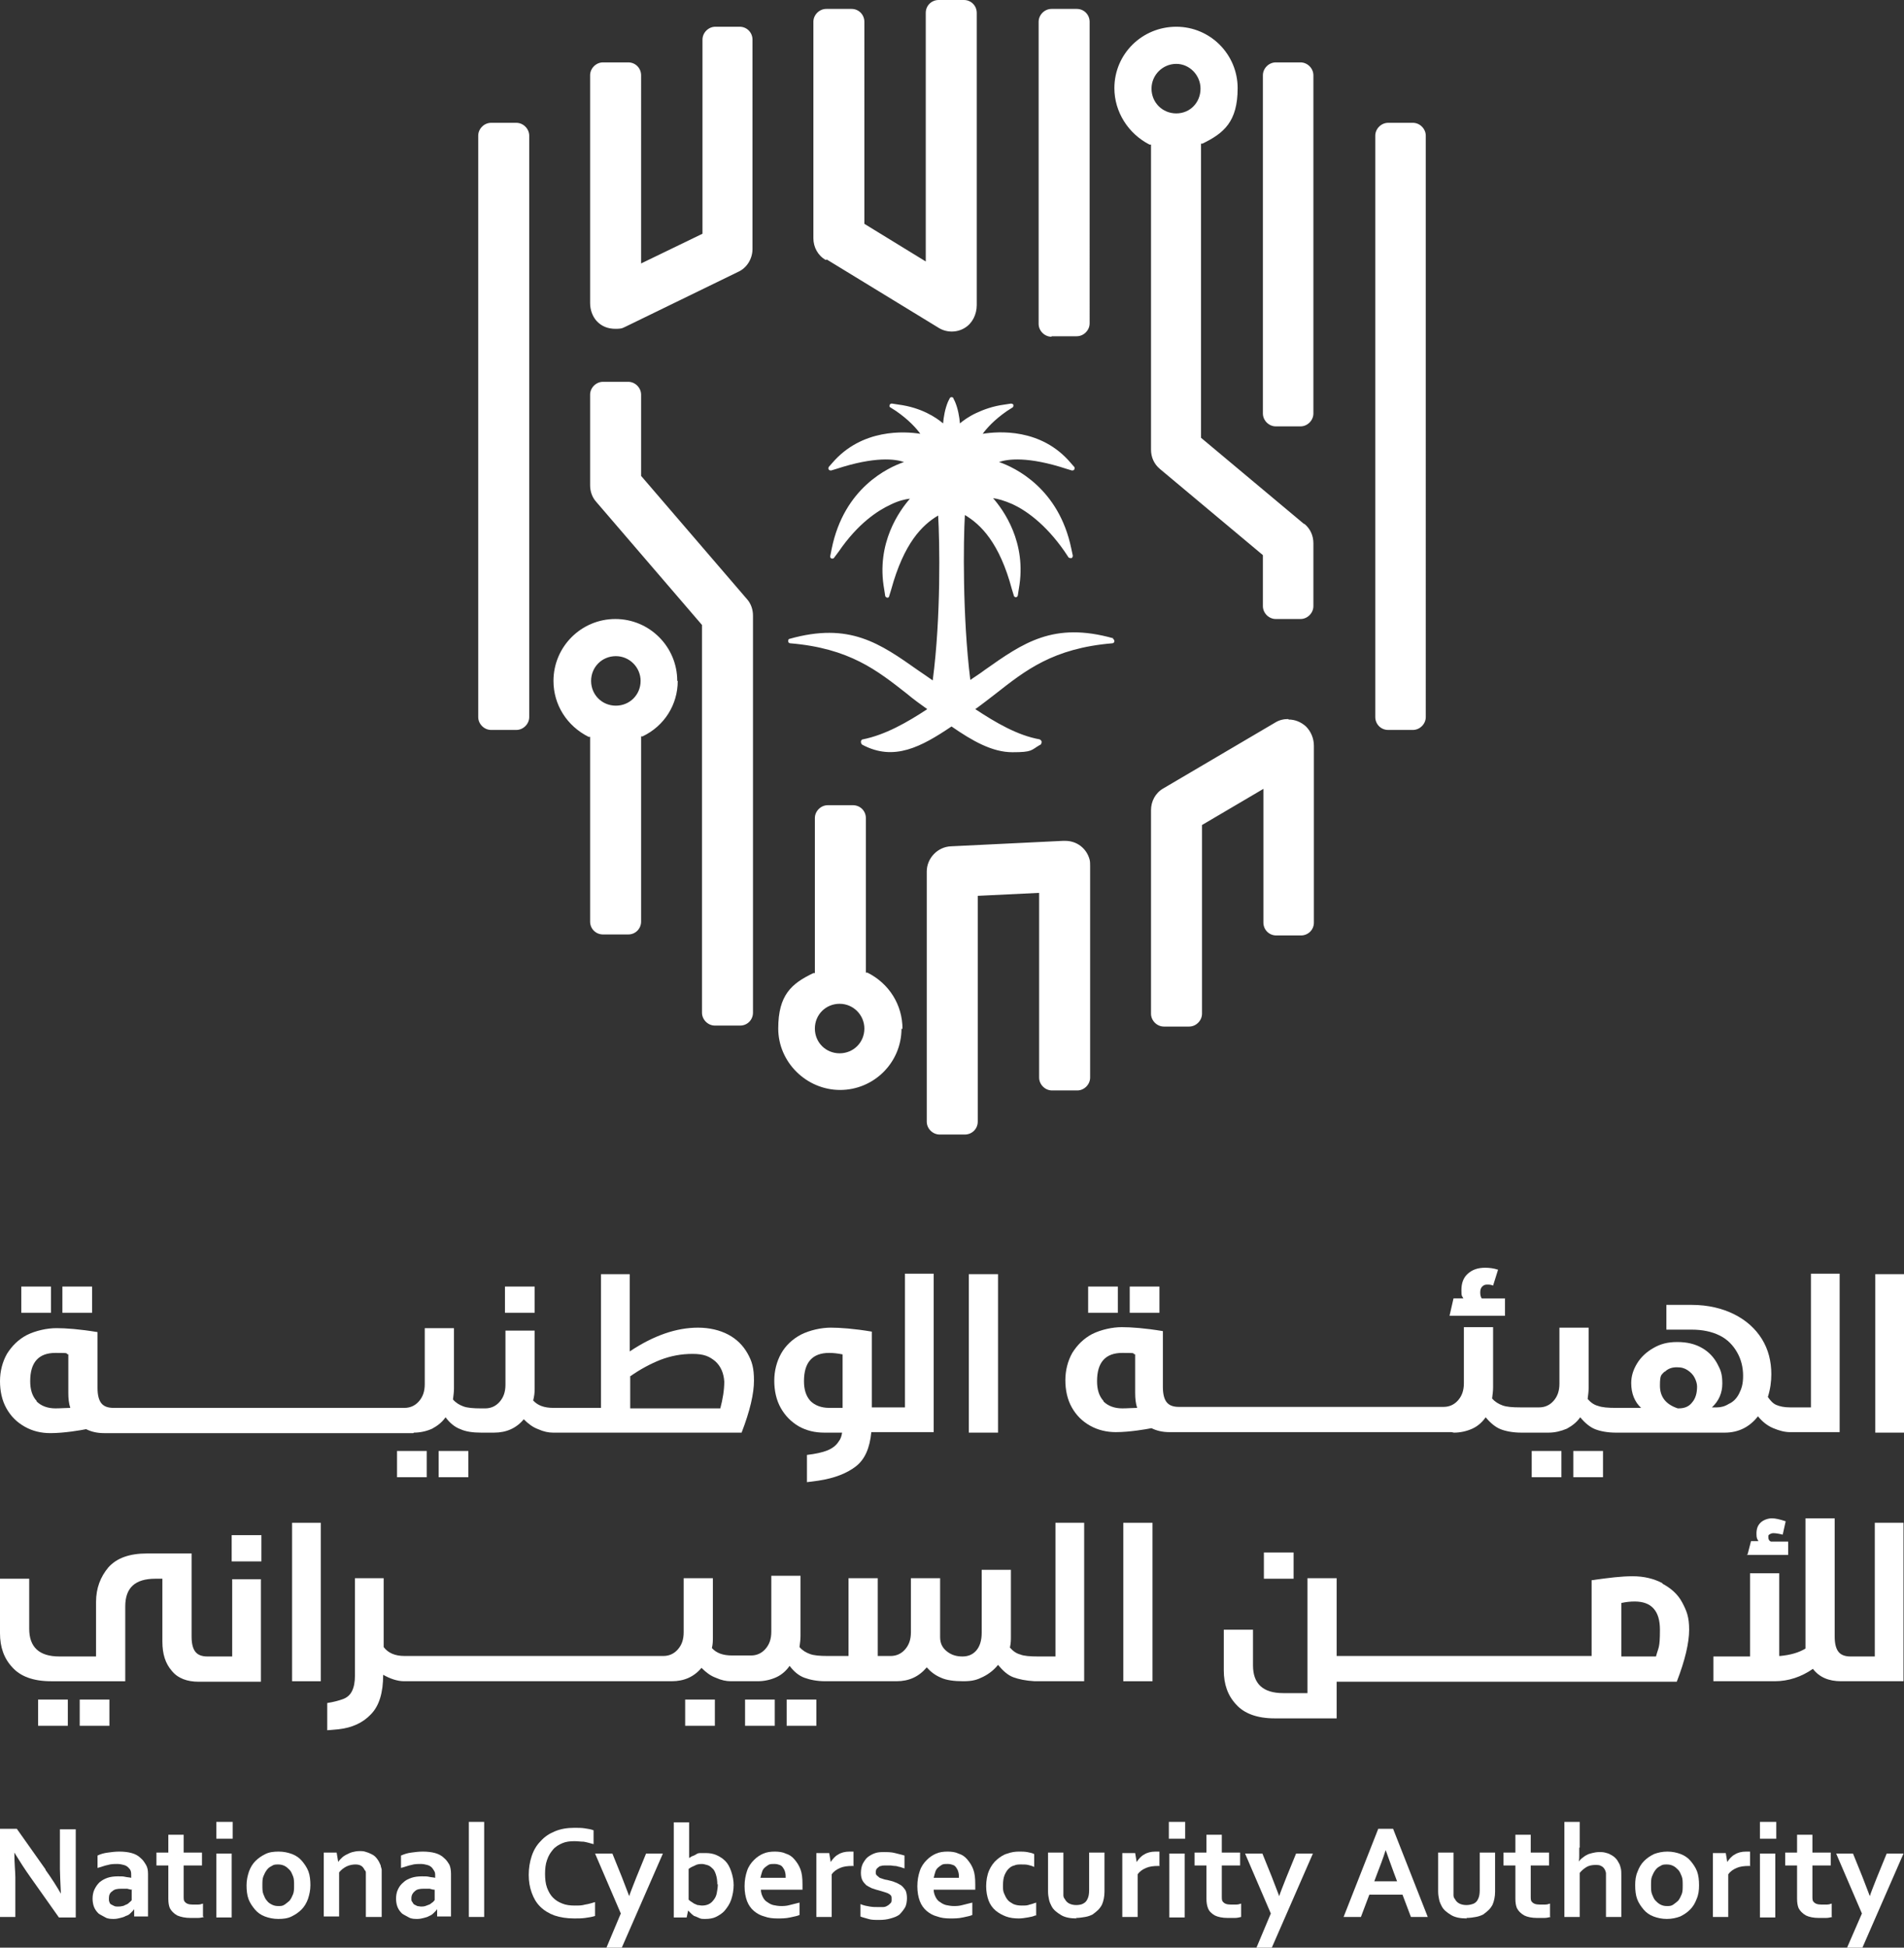 <svg xmlns="http://www.w3.org/2000/svg" xmlns:xlink="http://www.w3.org/1999/xlink" id="Layer_1" viewBox="0 0 384.6 393.3"><rect x="0" y="0" width="384.6" height="393.3" fill="#333333" stroke="none"/><defs><style>      .st0 {        fill: #fff;      }    </style></defs><path class="st0" d="M150.9,121c.8.9,1.2,2.1,1.2,3.3v80.2c0,1.4-1.1,2.6-2.6,2.6h-5.1c-1.4,0-2.6-1.2-2.6-2.6v-78.3l-21.4-24.9c-.8-.9-1.2-2.1-1.2-3.3v-18.3c0-1.4,1.2-2.6,2.6-2.6h5.1c1.4,0,2.6,1.2,2.6,2.6v16.4l21.4,24.9h0ZM136.9,137.5c0,4.8-2.7,9.1-7.1,11.2h-.3v37.4c0,1.4-1.1,2.6-2.6,2.6h-5.1c-1.4,0-2.6-1.1-2.6-2.6v-37.3h-.3c-4.4-2.2-7.1-6.5-7.1-11.3,0-6.9,5.6-12.5,12.5-12.5s12.5,5.6,12.5,12.5ZM129.4,137.5c0-2.7-2.2-5-5-5s-5,2.2-5,5,2.2,5,5,5,5-2.2,5-5ZM149.6,5.4h-5.1c-1.4,0-2.6,1.2-2.6,2.6v39.2l-12.4,6V15.2c0-1.4-1.1-2.6-2.6-2.6h-5.1c-1.4,0-2.6,1.2-2.6,2.6v46c0,1.4.5,2.7,1.3,3.6,1,1.1,2.3,1.6,3.8,1.6s1.5-.2,2.2-.5l22.6-11c1.8-.8,2.9-2.7,2.9-4.6V8c0-1.4-1.1-2.6-2.6-2.6ZM212.4,67.9h5.1c1.4,0,2.6-1.2,2.6-2.6V4.4c0-1.4-1.1-2.6-2.6-2.6h-5.1c-1.4,0-2.6,1.2-2.6,2.6v61c0,1.4,1.2,2.6,2.6,2.6h0ZM167,52.4l22.6,13.8c1.6,1,3.7,1,5.3,0,1.5-.9,2.4-2.7,2.4-4.6V2.6c0-1.4-1.1-2.6-2.6-2.6h-5.1c-1.4,0-2.6,1.1-2.6,2.6v50.2l-12.4-7.6V4.4c0-1.4-1.1-2.6-2.6-2.6h-5.1c-1.4,0-2.6,1.2-2.6,2.6v43.7c0,1.8.9,3.5,2.5,4.4h0ZM104.3,24.8h-5.1c-1.4,0-2.6,1.2-2.6,2.6v117.4c0,1.4,1.2,2.6,2.6,2.6h5.1c1.4,0,2.6-1.2,2.6-2.6V27.4c0-1.4-1.2-2.6-2.6-2.6ZM285.4,24.8h-5c-1.4,0-2.6,1.2-2.6,2.6v117.4c0,1.4,1.1,2.6,2.6,2.6h5c1.4,0,2.6-1.2,2.6-2.6V27.4c0-1.4-1.2-2.6-2.6-2.6ZM262.7,12.6h-5c-1.4,0-2.6,1.2-2.6,2.6v68.3c0,1.4,1.2,2.6,2.6,2.6h5c1.4,0,2.6-1.2,2.6-2.6V15.2c0-1.4-1.2-2.6-2.6-2.6h0ZM260.2,145.2c-.9,0-1.8.2-2.6.7l-22.6,13.3c-1.6.9-2.5,2.6-2.5,4.4v41.1c0,1.4,1.2,2.6,2.6,2.6h5.1c1.4,0,2.6-1.2,2.6-2.6v-38.1l12.4-7.3v27c0,1.4,1.1,2.6,2.6,2.6h5c1.4,0,2.6-1.1,2.6-2.6v-35.7c0-1.5-.6-2.9-1.6-3.9-1-.9-2.2-1.4-3.5-1.4h0ZM215,169.8c0,0-.2,0-.3,0h0l-22.6,1.1c-2.7.1-4.9,2.4-4.9,5.1v50.5c0,1.4,1.2,2.6,2.6,2.6h5.1c1.4,0,2.6-1.1,2.6-2.6v-45.6l12.4-.6v37.3c0,1.4,1.2,2.6,2.6,2.6h5.1c1.4,0,2.6-1.2,2.6-2.6v-42.7c0-.5,0-.9-.1-1.3-.6-2.3-2.6-3.8-4.9-3.8h0ZM182.1,207.7c0,6.9-5.6,12.4-12.4,12.4s-12.5-5.6-12.5-12.4,2.7-9.1,7.1-11.2h.3v-31.3c0-1.4,1.2-2.6,2.6-2.6h5.1c1.4,0,2.6,1.1,2.6,2.6v31.2h.3c4.4,2.2,7.1,6.5,7.1,11.4h0ZM174.6,207.7c0-2.7-2.2-5-5-5s-5,2.2-5,5,2.2,5,5,5,5-2.2,5-5ZM263.5,105.8c1.2,1,1.8,2.4,1.8,3.9v12.7c0,1.4-1.2,2.6-2.6,2.6h-5c-1.4,0-2.6-1.2-2.6-2.6v-10.3l-20.8-17.4c-1.2-1-1.8-2.4-1.8-3.9V29.2h-.3c-4.3-2.2-7.1-6.6-7.1-11.4,0-6.9,5.6-12.4,12.5-12.4s12.4,5.6,12.4,12.4-2.8,9.1-7.1,11.2h-.3v59.4l20.8,17.4h0ZM242.5,17.9c0-2.7-2.2-5-4.9-5s-5,2.2-5,5,2.2,5,5,5,4.9-2.2,4.9-5ZM224.9,128.9c-12.1-3.4-18.2.9-26,6.4-.9.7-1.9,1.3-2.9,2-1.6-12.8-1.4-28.2-1.1-33.3,3.2,1.9,7,5.6,9.5,15l.4,1.3c0,.2.3.3.4.3.2,0,.4-.2.4-.4l.2-1.3c1.7-9.4-3.2-16-5.2-18.3.9.1,2.3.5,3.9,1.2,2.6,1.2,6.6,3.9,10.5,9.5l.8,1.2c.1.2.4.2.6.2s.3-.3.3-.5l-.3-1.4c-2.5-12.2-11.4-16.4-14.6-17.5,1.7-.6,5.8-1.2,13.7,1.4l1,.3c.2,0,.4,0,.5-.2.1-.2.1-.4,0-.5l-.7-.8c-6-7.1-14.7-6.4-17.8-5.9.8-1.1,2.3-2.8,4.9-4.6l1.1-.7c.2-.1.2-.3.2-.5,0-.2-.3-.3-.5-.3l-1.3.2c-2.3.3-4.2,1-5.7,1.7-1.5.7-2.6,1.5-3.3,2.1-.1-1.3-.4-3-1-4.4l-.3-.6c0-.2-.2-.3-.4-.3s-.3.1-.4.3l-.3.6c-.6,1.4-.9,3.1-1,4.4-1.4-1.2-4.4-3.2-9-3.8l-1.3-.2c-.2,0-.4,0-.5.3s0,.4.2.5l1.1.7c2.6,1.8,4.1,3.5,4.9,4.6-3.1-.5-11.8-1.1-17.8,5.9l-.7.8c-.1.2-.1.4,0,.5.1.2.3.2.5.2l1-.3c7.9-2.6,12-2,13.7-1.4-3.2,1.1-12.1,5.2-14.6,17.5l-.3,1.5c0,.2,0,.4.3.5.2,0,.4,0,.5-.2l.9-1.2c3.9-5.7,7.9-8.3,10.5-9.5,1.6-.8,3-1.1,3.9-1.2-2,2.3-6.9,8.9-5.2,18.3l.2,1.3c0,.2.2.3.4.4.2,0,.4-.1.4-.3l.4-1.3c2.6-9.5,6.3-13.1,9.5-15,.3,5.1.6,20.5-1.1,33.3-1-.7-2-1.4-2.9-2-7.8-5.5-13.9-9.8-26-6.4-.2,0-.3.2-.3.5,0,.2.2.4.4.4,12,1,17.6,5.5,23.6,10.2,1.3,1.1,2.7,2.1,4.1,3.1-4.1,2.7-8.5,5.2-13,6.1-.2,0-.4.2-.4.5,0,.2.1.5.3.6,6.4,3.4,11.9.4,18-3.7,4.2,2.9,8.2,5.2,12.3,5.2s3.7-.4,5.6-1.5c.2,0,.3-.4.3-.6,0-.2-.2-.4-.4-.5-4.5-.8-8.9-3.4-13-6.1,1.4-1,2.8-2.1,4.1-3.1,6-4.7,11.6-9.2,23.6-10.2.2,0,.4-.2.4-.4,0-.2-.1-.4-.3-.5h0Z"></path><g><rect class="st0" x="12.6" y="259.8" width="6" height="5.3"></rect><rect class="st0" x="4.3" y="259.8" width="6" height="5.3"></rect><path class="st0" d="M83.6,289.3c1.3,0,2.6-.3,3.7-.8,1.1-.6,2-1.3,2.7-2.3.9,1.2,1.9,2,3,2.4,1.1.5,2.5.7,4.2.7h2.6c2.5,0,4.5-.9,6-2.7.9.9,1.8,1.6,2.9,2,1.1.5,2.1.7,3,.7h38.1c1.7-4.4,2.5-7.9,2.5-10.5s-.4-3.9-1.3-5.5c-.9-1.6-2.2-2.9-3.9-3.8-1.7-.9-3.8-1.4-6.1-1.4-4.4,0-9,1.6-13.8,4.8v-15.6h-5.8v27h-9.6c-1.9,0-3.2-.5-4.1-1.5.2-.8.3-1.5.3-2.3v-11.8h-5.9v10.9c0,1.5-.4,2.6-1.2,3.5s-1.8,1.3-2.9,1.3h-.8c-1.6,0-2.8-.1-3.6-.4s-1.5-.7-2.1-1.4c.1-.8.2-1.5.2-2.2v-12.2h-5.9v11.3c0,1.5-.4,2.6-1.2,3.5s-1.8,1.3-2.9,1.3H22.9c-1.1,0-1.9-.3-2.4-.9-.5-.6-.8-1.6-.8-3.1v-11.3c-3.6-.6-6.4-.8-8.3-.8s-4.2.5-6,1.4c-1.7.9-3,2.2-4,3.8-.9,1.6-1.4,3.5-1.4,5.5s.4,3.9,1.3,5.5c.9,1.6,2.1,2.8,3.7,3.7s3.3,1.3,5.2,1.3c2.8,0,6.2-.6,7.2-.8,1,.5,2.2.8,3.6.8h62.5ZM127.2,278c2.1-1.5,4.2-2.6,6.2-3.4,2.1-.8,4.2-1.2,6.5-1.2s3.4.5,4.6,1.5c1.1,1,1.7,2.4,1.8,4.1,0,1.7-.3,3.5-.8,5.4h-18.2v-6.4h0ZM7.4,282.9c-.9-1-1.3-2.3-1.3-4,0-3.8,1.7-5.7,5.1-5.7s1.7.1,2.6.3v7.8c0,1.1.1,2.1.4,3-.8,0-2,.1-3,.1-1.6,0-2.9-.5-3.8-1.4"></path><rect class="st0" x="80.2" y="293" width="6" height="5.3"></rect><rect class="st0" x="88.6" y="293" width="6" height="5.3"></rect><rect class="st0" x="102" y="259.8" width="6" height="5.3"></rect><path class="st0" d="M161.3,288c1.6.9,3.3,1.3,5.2,1.3h3.6c-.1.7-.3,1.3-.7,1.8-.5.8-1.3,1.4-2.3,1.8-1,.4-2.4.7-4.1.9v5.5l2.3-.3c3.3-.5,5.8-1.5,7.6-2.9,1.8-1.4,2.8-3.7,3.1-6.9h12.6v-32h-5.8v27h-6.7v-15.3c-3.6-.6-6.4-.8-8.3-.8s-4.2.5-6,1.4c-1.7.9-3.1,2.2-4,3.8s-1.4,3.5-1.4,5.5.4,3.9,1.3,5.5,2.1,2.8,3.6,3.7M167.5,273.2c.8,0,1.7.1,2.7.3v10.8h-2.7c-1.6,0-2.9-.5-3.8-1.4-.9-1-1.3-2.3-1.3-4,0-3.8,1.7-5.7,5.1-5.7"></path><rect class="st0" x="195.7" y="257.3" width="5.9" height="32"></rect><rect class="st0" x="228.2" y="259.8" width="6" height="5.3"></rect><rect class="st0" x="219.8" y="259.8" width="6" height="5.3"></rect><path class="st0" d="M293.7,289.3c1.3,0,2.6-.3,3.7-.8s2-1.3,2.7-2.3c1,1.2,2,2,3,2.4s2.5.7,4.2.7h5.5c1.3,0,2.5-.3,3.7-.8,1.1-.6,2-1.3,2.7-2.3,1,1.2,2,2,3,2.4s2.5.7,4.2.7h22c2.7,0,5-1.1,6.7-3.3.9,1.1,1.9,1.9,3.1,2.4s2.3.8,3.4.8h10v-32h-5.8v27h-4.2c-1.2,0-2.1-.2-2.8-.5s-1.2-.9-1.7-1.6c.5-1.6.7-3.1.7-4.6,0-2.6-.6-5-1.9-7.1-1.3-2.1-3.2-3.8-5.6-5-2.4-1.2-5.3-1.9-8.6-1.9h-5.1v5h5.1c2.2,0,4.1.4,5.7,1.2,1.6.8,2.7,2,3.5,3.4s1.2,3,1.2,4.7-.3,2.6-.8,3.6-1.2,1.7-2.1,2.1c-.8.5-1.6.7-2.4.7h-1c1.4-1.3,2.1-2.9,2.1-4.8s-.3-2.7-1-4c-.7-1.3-1.7-2.4-3.1-3.2s-3-1.2-5-1.2-3.4.4-4.8,1.2-2.5,1.8-3.3,3.1-1.2,2.6-1.2,4c0,2.1.7,3.8,2,5h-5.1c-1.6,0-2.8-.1-3.6-.4-.8-.2-1.5-.7-2.1-1.4.1-.8.2-1.5.2-2.2v-12.2h-5.9v11.3c0,1.5-.4,2.6-1.2,3.5s-1.8,1.3-2.9,1.3h-3.8c-1.6,0-2.8-.1-3.6-.4s-1.5-.7-2.1-1.4c.1-.8.2-1.5.2-2.2v-12.2h-5.9v11.3c0,1.5-.4,2.6-1.2,3.5s-1.8,1.3-2.9,1.3h-53.5c-1.1,0-1.9-.3-2.4-.9s-.8-1.6-.8-3.1v-11.3c-3.6-.6-6.4-.8-8.3-.8s-4.2.5-6,1.4c-1.7.9-3,2.2-4,3.8-.9,1.6-1.4,3.5-1.4,5.5s.4,3.9,1.3,5.5,2.1,2.8,3.7,3.7,3.4,1.3,5.2,1.3c2.8,0,6.2-.6,7.2-.8,1,.5,2.2.8,3.6.8h57ZM336.3,277c.6-.6,1.4-.9,2.4-.9s1.6.2,2.2.6c.6.4,1.1.9,1.4,1.5.3.6.5,1.2.5,1.8,0,1.3-.3,2.4-1,3.2-.6.8-1.5,1.2-2.7,1.2h-.2c-2.4-.8-3.6-2.3-3.6-4.6s.3-2.1.9-2.8M222.9,282.9c-.9-1-1.3-2.3-1.3-4,0-3.8,1.7-5.7,5.1-5.7s1.7.1,2.6.3v7.8c0,1.1.1,2.1.4,3-.8,0-2,.1-3,.1-1.6,0-2.9-.5-3.8-1.4"></path><path class="st0" d="M304.1,262.2h-4.8c-.2-.3-.3-.7-.3-1.2s.1-.9.4-1.2.6-.4,1-.4.7,0,1.2.2l1-3.2c-.9-.3-1.8-.4-2.6-.4-1.5,0-2.6.4-3.5,1.2-.9.8-1.3,1.9-1.3,3.3s.1,1.1.4,1.7h-2l-.8,3.5h11.2v-3.5h0Z"></path><rect class="st0" x="317.8" y="293" width="6" height="5.3"></rect><rect class="st0" x="309.4" y="293" width="6" height="5.3"></rect><rect class="st0" x="378.8" y="257.3" width="5.9" height="32"></rect><rect class="st0" x="7.7" y="343.2" width="6" height="5.3"></rect><rect class="st0" x="16.1" y="343.2" width="6" height="5.3"></rect><rect class="st0" x="46.8" y="310" width="6" height="5.3"></rect><path class="st0" d="M46.9,334.5h-5c-1.1,0-1.9-.3-2.4-.9-.5-.6-.8-1.6-.8-3.1v-16.8h-9c-3.5,0-6.1.9-7.8,2.8-1.6,1.9-2.5,4.2-2.5,7v11h-7.4c-4.1,0-6.1-1.9-6.1-5.6v-10.1H0v11c0,2.8.8,5.1,2.5,6.9,1.6,1.8,4.2,2.8,7.8,2.8h15v-15.1c0-3.8,2-5.6,6.1-5.6h1.4v12.7c0,2.5.6,4.4,1.9,5.9,1.2,1.5,3.1,2.2,5.4,2.2h12.6v-20.7h-5.8v15.7h0Z"></path><rect class="st0" x="59" y="307.5" width="5.8" height="32"></rect><rect class="st0" x="138.4" y="343.2" width="6" height="5.3"></rect><rect class="st0" x="158.9" y="343.2" width="6" height="5.3"></rect><rect class="st0" x="150.5" y="343.2" width="6" height="5.3"></rect><path class="st0" d="M213.9,334.5h-4.2c-1.6,0-2.9-.1-3.6-.4-.8-.2-1.5-.7-2.1-1.4.2-.9.2-1.6.2-2.1v-13.6h-5.9v12.7c0,1.6-.4,2.8-1.1,3.6-.7.8-1.6,1.2-2.8,1.2s-2.2-.3-3.1-1c-.9-.7-1.4-1.6-1.4-2.9v-11.9h-5.9v10.9c0,1.5-.4,2.6-1.2,3.5-.8.9-1.8,1.3-2.9,1.3h-2.6v-15.7h-5.9v15.7h-4.2c-1.6,0-2.8-.1-3.6-.4s-1.5-.7-2.1-1.4c.1-.8.2-1.5.2-2.2v-12.2h-5.9v11.3c0,1.5-.4,2.6-1.2,3.5-.8.9-1.8,1.3-2.9,1.3h-3.8c-1.9,0-3.2-.5-4.1-1.5.2-.8.2-1.5.2-2.3v-11.8h-5.9v10.9c0,1.5-.4,2.6-1.2,3.5-.8.9-1.8,1.3-2.9,1.3h-52.3c-1.9,0-3.3-.6-4.2-1.8v-13.9h-5.8v19.6c0,1.4-.2,2.4-.6,3.2-.4.8-1,1.3-1.8,1.6s-1.9.6-3.2.8v5.5l2.3-.2c2.7-.3,4.9-1.3,6.5-3,1.7-1.7,2.5-4.4,2.5-8h0c1.4.8,2.9,1.3,4.2,1.3h54.1c2.5,0,4.5-.9,6-2.7.9.9,1.8,1.6,2.9,2,1.1.5,2.1.7,3,.7h5.5c1.3,0,2.6-.3,3.7-.8s2-1.3,2.7-2.3c.9,1.2,1.9,2,3,2.4s2.5.7,4.2.7h14.4c2.5,0,4.5-.9,6.1-2.8.8.9,1.7,1.6,2.9,2.1,1.1.5,2.6.7,4.5.7s2.8-.3,4-.9c1.2-.6,2.2-1.4,3-2.4,1,1.2,2,2.1,3.1,2.5s2.5.7,4.3.8h10v-32h-5.8v27h0Z"></path><rect class="st0" x="226.9" y="307.5" width="5.9" height="32"></rect><rect class="st0" x="255.3" y="313.5" width="6" height="5.3"></rect><path class="st0" d="M335.8,319.7c-1.7-.9-3.7-1.4-6-1.4s-4.7.3-8.3.8v15.3h-51.5v-15.7h-5.9v23.2h-4.9c-4.1,0-6.1-1.9-6.1-5.6v-7.2h-5.9v8.2c0,2.8.8,5.1,2.5,6.9,1.6,1.8,4.2,2.8,7.8,2.8h12.5v-7.4h68.7c1.7-4.4,2.5-7.9,2.5-10.5s-.5-3.8-1.4-5.5-2.3-2.9-4-3.8M334.4,334.5h-6.9v-10.8c.9-.2,1.8-.3,2.7-.3,3.4,0,5.1,1.9,5.1,5.7s-.3,3.5-.8,5.4"></path><path class="st0" d="M352.8,314h8.4v-2.7h-3.5c-.4-.2-.5-.5-.5-.9s0-.4.3-.6c.2-.1.4-.2.7-.2.5,0,1.1.1,1.9.3l.6-2.7c-1.2-.4-2.1-.6-2.8-.6s-1.7.3-2.3.9-.8,1.3-.8,2.2.1,1,.4,1.5h-1.5l-.7,2.7h0Z"></path><path class="st0" d="M378.8,334.5h-5c-1.1,0-1.9-.3-2.4-.9-.5-.6-.8-1.6-.8-3.1v-23.9h-5.9v24.8c0,.4,0,.9,0,1.5-1.3.8-3,1.3-5.1,1.5h-.2v-16.7h-5.9v16.8h-7.4v5h12.4c2.8,0,5.4-.9,7.7-2.5,1.3,1.7,3.2,2.5,5.7,2.5h12.6v-32h-5.8v27h0Z"></path><path class="st0" d="M9.2,377.6c1.3,1.8,2.3,3.4,3.1,4.8h0c-.1-2.3-.2-4-.2-5v-8h3.2v17.8h-3.4l-5.8-8.2c-1-1.4-2.1-3.1-3.2-4.9h0c0,2.2.2,3.9.2,5v8H0v-17.8h3.4l5.8,8.2h0Z"></path><path class="st0" d="M26.9,385.8h0c-.2.2-.4.4-.6.6s-.5.4-.9.5c-.3.2-.7.3-1.1.4-.4.1-.8.2-1.3.2s-1.2,0-1.7-.3-1-.5-1.4-.8c-.4-.4-.7-.8-.9-1.3-.2-.5-.3-1.1-.3-1.7s.1-1.3.4-1.9.6-1,1-1.4c.5-.4,1-.7,1.6-.9.6-.2,1.3-.3,2.1-.3s1.1,0,1.5.1.9.1,1.2.2v-.5c0-.3,0-.6-.1-.9s-.3-.5-.5-.7c-.2-.2-.5-.4-.9-.5-.4-.1-.8-.2-1.3-.2s-1.3,0-1.9.2c-.6.1-1.3.4-2.1.6v-2.5c.6-.3,1.3-.5,2.1-.6.7-.1,1.5-.2,2.3-.2.9,0,1.8.1,2.5.3s1.3.5,1.8,1c.5.4.8.9,1.1,1.4s.4,1.1.4,1.8v4.8c0,.9,0,1.6,0,2.2,0,.6,0,1.1,0,1.6h-2.8v-1.4c-.1,0-.1,0-.1,0ZM26.7,381.6c-.3,0-.6-.1-1-.2-.4,0-.8,0-1.2,0-.8,0-1.4.1-1.8.5-.5.3-.7.8-.7,1.4s0,.5.1.8.2.4.4.5.4.2.6.3.5.1.7.1.6,0,.9-.1c.3,0,.5-.2.8-.3s.5-.3.6-.4c.2-.2.4-.3.5-.5v-2h0Z"></path><path class="st0" d="M41.2,387.1c-.3.1-.8.2-1.3.2s-1,0-1.4,0c-1.1,0-2-.2-2.7-.5-.7-.4-1.2-.9-1.5-1.5-.2-.5-.3-1.1-.3-1.9v-6.7h-2.4v-2.6h2.4v-3.6h3.1v3.6h3.7v2.6h-3.7v6.2c0,.5,0,.9.2,1.1.3.4.8.6,1.6.6s.7,0,1.1,0c.4,0,.7-.1,1-.2v2.6h0Z"></path><path class="st0" d="M43.7,367.9h3.3v3.4h-3.3v-3.4ZM43.7,374.3h3.1v12.9h-3.1v-12.9Z"></path><path class="st0" d="M62.7,380.7c0,1-.2,1.9-.5,2.8-.3.8-.7,1.5-1.3,2.1-.6.6-1.2,1-2,1.4s-1.7.5-2.7.5-1.9-.2-2.7-.5-1.5-.8-2-1.4-1-1.3-1.3-2.1c-.3-.8-.4-1.8-.4-2.8s.2-1.9.5-2.8c.3-.8.7-1.5,1.3-2.1.6-.6,1.2-1,2-1.4s1.7-.5,2.7-.5,1.9.2,2.7.5,1.5.8,2,1.4,1,1.3,1.3,2.1c.3.8.4,1.8.4,2.8M59.4,380.7c0-.7,0-1.3-.2-1.8s-.4-1-.7-1.3-.6-.6-1-.8-.8-.3-1.3-.3-.9,0-1.3.3c-.4.2-.7.4-1,.8-.3.4-.5.8-.7,1.3s-.2,1.1-.2,1.8,0,1.3.2,1.8.4,1,.7,1.3c.3.4.6.6,1,.8.4.2.8.3,1.3.3s.9,0,1.3-.3.7-.5,1-.8c.3-.4.5-.8.7-1.3s.2-1.1.2-1.8"></path><path class="st0" d="M68.3,376h0c.2-.3.4-.5.7-.8.3-.3.6-.5,1-.7.4-.2.8-.4,1.2-.5.4-.1.9-.2,1.4-.2s.9,0,1.4.2c.4.1.8.3,1.2.5.4.2.7.5,1,.9s.5.8.7,1.3c0,.3.2.6.2.9,0,.3,0,.7,0,1.1v8.4h-3.2v-7.9c0-.3,0-.6,0-.9s0-.5-.2-.6c-.2-.4-.4-.7-.7-.9s-.7-.3-1.2-.3-1.2.1-1.8.4c-.6.3-1.1.7-1.5,1.2v8.9h-3.1v-12.9h2.6l.3,1.8Z"></path><path class="st0" d="M88.1,385.8h0c-.2.2-.4.4-.6.6s-.5.4-.8.5c-.3.2-.7.3-1.1.4-.4.1-.8.2-1.3.2s-1.2,0-1.7-.3-1-.5-1.4-.8c-.4-.4-.7-.8-.9-1.3-.2-.5-.3-1.1-.3-1.7s.1-1.3.4-1.9.6-1,1.1-1.4c.4-.4,1-.7,1.6-.9.6-.2,1.3-.3,2.1-.3s1.1,0,1.5.1.9.1,1.2.2v-.5c0-.3,0-.6-.2-.9s-.3-.5-.5-.7c-.2-.2-.5-.4-.9-.5-.4-.1-.8-.2-1.3-.2s-1.3,0-1.9.2c-.6.1-1.3.4-2.1.6v-2.5c.7-.3,1.3-.5,2.1-.6.7-.1,1.5-.2,2.3-.2.9,0,1.8.1,2.5.3s1.3.5,1.8,1c.5.4.8.9,1.1,1.4.2.5.3,1.1.3,1.8v4.8c0,.9,0,1.6,0,2.2,0,.6,0,1.1,0,1.6h-2.8v-1.4c-.1,0-.1,0-.1,0ZM87.8,381.6c-.3,0-.7-.1-1-.2-.4,0-.8,0-1.2,0-.8,0-1.4.1-1.8.5-.4.3-.7.8-.7,1.4s0,.5.2.8.2.4.4.5c.2.1.4.2.6.3.2,0,.5.1.7.1s.6,0,.9-.1.5-.2.8-.3.4-.3.6-.4.3-.3.5-.5v-2h0Z"></path><rect class="st0" x="94.7" y="367.9" width="3.1" height="19.2"></rect><path class="st0" d="M116,371.8c-.9,0-1.7.1-2.4.4s-1.4.7-1.9,1.3c-.5.6-.9,1.2-1.2,2.1-.3.8-.4,1.8-.4,2.8s.1,2,.4,2.8c.3.8.7,1.5,1.2,2s1.1.9,1.9,1.2c.7.3,1.6.4,2.5.4s1.4,0,2.1-.2c.7-.1,1.3-.3,2-.5v2.8c-.6.2-1.3.3-2,.4-.7.1-1.5.1-2.2.1-1.5,0-2.8-.2-4-.6-1.1-.4-2.1-1-2.9-1.8-.8-.8-1.3-1.7-1.7-2.8-.4-1.1-.6-2.3-.6-3.6s.2-2.6.6-3.8,1-2.2,1.8-3c.8-.9,1.7-1.5,2.9-2,1.2-.5,2.5-.7,3.9-.7.8,0,1.5,0,2.1.1.7.1,1.3.2,1.8.4v2.8c-.7-.2-1.4-.4-2-.5-.6,0-1.2-.1-1.8-.1"></path><path class="st0" d="M120.3,374.3h3.4l1.9,4.7c.7,1.8,1.2,3.1,1.5,3.9h0c.2-.7.7-1.9,1.4-3.7l2-4.9h3.4l-8.3,19h-3.1l2.9-6.9-5.2-12.1h0Z"></path><path class="st0" d="M148.2,380.5c0,1.2-.2,2.2-.5,3.1-.3.9-.8,1.6-1.3,2.2-.5.6-1.2,1-1.8,1.3s-1.4.4-2.1.4-.9,0-1.3-.2-.7-.3-1-.4c-.3-.2-.5-.4-.7-.6-.2-.2-.4-.4-.5-.5h0l-.3,1.4h-2.6c0-.4,0-.9,0-1.4,0-.6,0-1.1,0-1.6v-16.2h3.1v6.4c0,.3,0,.6,0,.8h0c.2-.1.4-.3.7-.4s.5-.2.8-.4.6-.2.9-.2c.3,0,.7,0,1,0,.7,0,1.4.1,2.1.4s1.3.7,1.8,1.2c.5.5.9,1.2,1.2,2.1s.5,1.8.5,2.9M144.9,380.6c0-.8-.1-1.5-.3-2.1-.2-.6-.4-1-.8-1.3-.3-.3-.6-.5-1-.6s-.7-.2-1-.2-.9,0-1.4.3c-.5.2-.9.4-1.3.7v6.2c.1.1.3.3.5.4.2.1.4.3.6.4.2.1.5.2.7.3.3,0,.6.1.9.1.5,0,1-.1,1.4-.3.4-.2.7-.5,1-.9s.5-.8.6-1.4c.1-.5.2-1.1.2-1.8"></path><path class="st0" d="M157.6,384.9c.6,0,1.2,0,1.9-.2s1.3-.3,2-.5v2.5c-.4.2-1,.3-1.9.5s-1.7.2-2.6.2-1.8-.1-2.6-.4c-.8-.2-1.5-.6-2.1-1.1-.6-.5-1.1-1.2-1.4-2s-.5-1.8-.5-3,.2-2.2.5-3.1c.3-.9.8-1.6,1.4-2.2.6-.6,1.2-1,1.9-1.3.7-.3,1.5-.4,2.3-.4s1.6.1,2.2.4c.7.2,1.3.6,1.8,1.2s.9,1.2,1.2,2,.4,1.8.4,3,0,.8,0,1.1h-8.4c0,.6.2,1.1.4,1.5.2.4.5.8.9,1,.4.3.8.5,1.2.6.5.1,1,.2,1.6.2M156.3,376.4c-.4,0-.8,0-1.1.2s-.6.4-.8.6-.4.5-.5.9c-.1.3-.2.7-.3,1.1h5.1c0-.4,0-.7-.1-1.1s-.2-.6-.4-.9-.4-.5-.7-.6c-.3-.1-.6-.2-1-.2"></path><path class="st0" d="M172.5,376.8h-.3c-1,0-1.8.1-2.5.4-.7.3-1.3.7-1.7,1.3v8.6h-3.1v-12.9h2.6l.3,1.8h0c.4-.6.9-1.2,1.5-1.5.6-.4,1.4-.6,2.3-.6s.6,0,.8,0v2.8h0Z"></path><path class="st0" d="M180.1,383.4c0-.3,0-.5-.2-.7s-.4-.3-.6-.4-.6-.2-.9-.3-.7-.2-1-.3c-.5-.1-.9-.3-1.3-.4-.4-.2-.8-.4-1.1-.6-.3-.3-.6-.6-.8-1s-.3-.9-.3-1.5.1-1.3.4-1.9c.3-.5.6-1,1-1.3.4-.3.9-.6,1.5-.8.6-.2,1.2-.2,1.8-.2s1.5,0,2.2.2,1.3.3,1.9.5v2.6c-.3-.1-.6-.2-.9-.3-.3,0-.6-.2-1-.2s-.7-.1-1-.1-.6,0-.9,0-.7,0-.9.1c-.3,0-.5.2-.6.3-.2.1-.3.3-.4.4,0,.1-.1.3-.1.5,0,.3,0,.5.2.7s.4.3.6.5c.3.1.6.2.9.3s.6.1.9.2c.4.1.9.2,1.3.4.4.1.8.4,1.2.6.4.3.6.6.9,1,.2.4.3,1,.3,1.6s-.1,1.4-.4,1.9-.7,1-1.1,1.4c-.5.4-1.1.6-1.8.8-.7.2-1.4.3-2.3.3s-1.6,0-2.2-.2-1.2-.3-1.6-.5v-2.5c.7.3,1.3.4,1.9.5s1.1.1,1.6.1.8,0,1.1,0,.6-.1.9-.3c.2-.1.4-.3.6-.5s.2-.4.2-.7"></path><path class="st0" d="M192.5,384.9c.6,0,1.2,0,1.9-.2s1.3-.3,2-.5v2.5c-.4.2-1,.3-1.9.5s-1.7.2-2.6.2-1.8-.1-2.6-.4c-.8-.2-1.5-.6-2.1-1.1-.6-.5-1.1-1.2-1.4-2s-.5-1.8-.5-3,.2-2.2.5-3.1c.3-.9.8-1.6,1.4-2.2.6-.6,1.2-1,1.9-1.3.7-.3,1.5-.4,2.3-.4s1.6.1,2.2.4c.7.2,1.3.6,1.8,1.2s.9,1.2,1.2,2,.4,1.8.4,3,0,.8,0,1.1h-8.4c0,.6.2,1.1.4,1.5.2.4.5.8.9,1,.4.3.8.5,1.2.6.5.1,1,.2,1.6.2M191.3,376.4c-.4,0-.8,0-1.1.2s-.6.4-.8.6-.4.5-.5.9c-.1.3-.2.7-.3,1.1h5.1c0-.4,0-.7-.1-1.1s-.2-.6-.4-.9-.4-.5-.7-.6c-.3-.1-.6-.2-1-.2"></path><path class="st0" d="M209.1,386.8c-.4.2-.9.3-1.5.4-.6.1-1.2.2-1.8.2-.9,0-1.8-.1-2.6-.4s-1.5-.7-2.1-1.2-1.1-1.2-1.4-2c-.3-.8-.5-1.8-.5-2.9s.2-2.3.6-3.2c.4-.9.9-1.6,1.6-2.2.6-.5,1.3-1,2.1-1.2.8-.3,1.6-.4,2.3-.4s1.1,0,1.7.1,1,.2,1.4.4v2.6c-.4-.2-.8-.3-1.2-.4s-.9-.1-1.4-.1-1,0-1.4.2c-.5.1-.9.4-1.2.7s-.6.8-.8,1.3c-.2.5-.3,1.2-.3,2s0,1.1.2,1.6.4.9.7,1.3.7.6,1.2.9c.5.2,1,.3,1.7.3s1.1,0,1.6-.2c.5-.1.9-.3,1.3-.4v2.6h0Z"></path><path class="st0" d="M217.5,387.4c-1.3,0-2.4-.2-3.2-.7s-1.5-1-1.9-1.8c-.2-.4-.4-.8-.5-1.3s-.2-1-.2-1.6v-7.9h3.1v7.5c0,.4,0,.8,0,1.1s.1.6.3.8c.2.4.5.7.9.9s.9.3,1.4.3,1.1-.1,1.4-.3c.4-.2.7-.5.9-1,.2-.4.3-1,.3-1.7v-7.6h3.1v7.9c0,1-.2,1.9-.5,2.6-.2.4-.5.8-.8,1.1-.3.3-.7.6-1.1.9-.4.2-.9.4-1.5.5-.6.1-1.2.2-1.9.2"></path><path class="st0" d="M234.3,376.8h-.3c-1,0-1.8.1-2.5.4-.7.3-1.3.7-1.7,1.3v8.6h-3.1v-12.9h2.6l.3,1.8h0c.4-.6.9-1.2,1.5-1.5.6-.4,1.4-.6,2.3-.6s.6,0,.8,0v2.8h0Z"></path><path class="st0" d="M236.1,367.9h3.3v3.4h-3.3v-3.4ZM236.2,374.3h3.1v12.9h-3.1v-12.9Z"></path><path class="st0" d="M250.7,387.1c-.4.1-.8.2-1.3.2s-.9,0-1.4,0c-1.1,0-2-.2-2.6-.5-.7-.4-1.2-.9-1.4-1.5-.2-.5-.3-1.1-.3-1.9v-6.7h-2.4v-2.6h2.4v-3.6h3.1v3.6h3.7v2.6h-3.7v6.2c0,.5,0,.9.2,1.1.3.4.8.6,1.6.6s.7,0,1.1,0c.4,0,.7-.1,1-.2v2.6h0Z"></path><path class="st0" d="M251.6,374.3h3.4l1.9,4.7c.7,1.8,1.2,3.1,1.5,3.9h0c.2-.7.7-1.9,1.4-3.7l2-4.9h3.4l-8.3,19h-3.1l2.9-6.9-5.2-12.1h0Z"></path><path class="st0" d="M283.3,382.6h-6.7l-1.7,4.5h-3.5l7-17.8h3l7,17.8h-3.4l-1.7-4.5h0ZM279.9,373.6c-.6,1.9-1.2,3.4-1.7,4.7l-.6,1.6h4.6l-.6-1.6c-.5-1.3-1-2.8-1.7-4.7h0Z"></path><path class="st0" d="M296.3,387.4c-1.3,0-2.4-.2-3.2-.7s-1.5-1-1.9-1.8c-.2-.4-.4-.8-.5-1.3-.1-.5-.2-1-.2-1.6v-7.9h3.1v7.5c0,.4,0,.8,0,1.1s.1.6.3.8c.2.4.5.7.9.9.4.2.9.3,1.4.3s1-.1,1.5-.3c.4-.2.7-.5.9-1,.2-.4.3-1,.3-1.7v-7.6h3.1v7.9c0,1-.2,1.9-.5,2.6-.2.4-.5.8-.8,1.1s-.7.6-1.1.9c-.4.2-.9.4-1.5.5-.5.1-1.2.2-1.9.2"></path><path class="st0" d="M313.2,387.1c-.4.1-.8.2-1.3.2s-1,0-1.4,0c-1.1,0-2-.2-2.6-.5-.7-.4-1.2-.9-1.5-1.5-.2-.5-.3-1.1-.3-1.9v-6.7h-2.4v-2.6h2.4v-3.6h3.1v3.6h3.7v2.6h-3.7v6.2c0,.5,0,.9.2,1.1.3.4.8.6,1.6.6s.7,0,1.1,0c.4,0,.7-.1,1-.2v2.6h0Z"></path><path class="st0" d="M319,373.1c0,.7,0,1.2,0,1.6,0,.4,0,.8-.1,1.2h0c.2-.2.4-.5.7-.7s.6-.5.9-.6c.3-.2.7-.3,1.1-.4.4-.1.9-.2,1.4-.2s.8,0,1.2.1.8.2,1.1.4c.4.2.7.4,1,.7.3.3.5.6.7,1,.2.3.3.7.4,1.1s.1.9.1,1.5v8.3h-3.1v-7.8c0-.4,0-.7,0-1,0-.2-.1-.5-.2-.7-.2-.4-.5-.7-.8-.8-.3-.2-.7-.2-1.2-.2s-1.2.1-1.7.4c-.5.3-1,.7-1.4,1.2v8.9h-3.1v-19.2h3.1v5.2h0Z"></path><path class="st0" d="M343.2,380.7c0,1-.1,1.9-.5,2.8-.3.8-.7,1.5-1.3,2.1-.6.6-1.2,1-2,1.4-.8.3-1.7.5-2.7.5s-1.9-.2-2.7-.5-1.5-.8-2-1.4-1-1.3-1.3-2.1c-.3-.8-.4-1.8-.4-2.8s.1-1.9.5-2.8c.3-.8.7-1.5,1.3-2.1.6-.6,1.2-1,2-1.4.8-.3,1.7-.5,2.7-.5s1.9.2,2.7.5,1.5.8,2,1.4,1,1.3,1.3,2.1c.3.8.4,1.8.4,2.8M339.9,380.7c0-.7,0-1.3-.2-1.8s-.4-1-.7-1.3-.6-.6-1-.8-.8-.3-1.3-.3-.9,0-1.3.3c-.4.2-.7.4-1,.8-.3.4-.5.8-.7,1.3s-.2,1.1-.2,1.8,0,1.3.2,1.8.4,1,.7,1.3.6.6,1,.8c.4.2.8.3,1.3.3s.9,0,1.3-.3.7-.5,1-.8c.3-.4.5-.8.7-1.3s.2-1.1.2-1.8"></path><path class="st0" d="M353.6,376.8h-.3c-1,0-1.8.1-2.5.4-.7.3-1.3.7-1.7,1.3v8.6h-3.1v-12.9h2.6l.3,1.8h0c.4-.6.9-1.2,1.5-1.5.6-.4,1.4-.6,2.3-.6s.6,0,.8,0v2.8h0Z"></path><path class="st0" d="M355.5,367.9h3.3v3.4h-3.3v-3.4ZM355.5,374.3h3.1v12.9h-3.1v-12.9Z"></path><path class="st0" d="M370.1,387.1c-.4.1-.8.2-1.3.2s-1,0-1.4,0c-1.1,0-2-.2-2.6-.5-.7-.4-1.2-.9-1.5-1.5-.2-.5-.3-1.1-.3-1.9v-6.7h-2.4v-2.6h2.4v-3.6h3.1v3.6h3.7v2.6h-3.7v6.2c0,.5,0,.9.2,1.1.3.4.8.6,1.6.6s.7,0,1.1,0c.4,0,.7-.1,1-.2v2.6h0Z"></path><path class="st0" d="M370.9,374.3h3.4l1.9,4.7c.7,1.8,1.2,3.1,1.5,3.9h0c.2-.7.7-1.9,1.4-3.7l2-4.9h3.4l-8.3,19h-3.1l3-6.9-5.2-12.1h0Z"></path></g></svg>